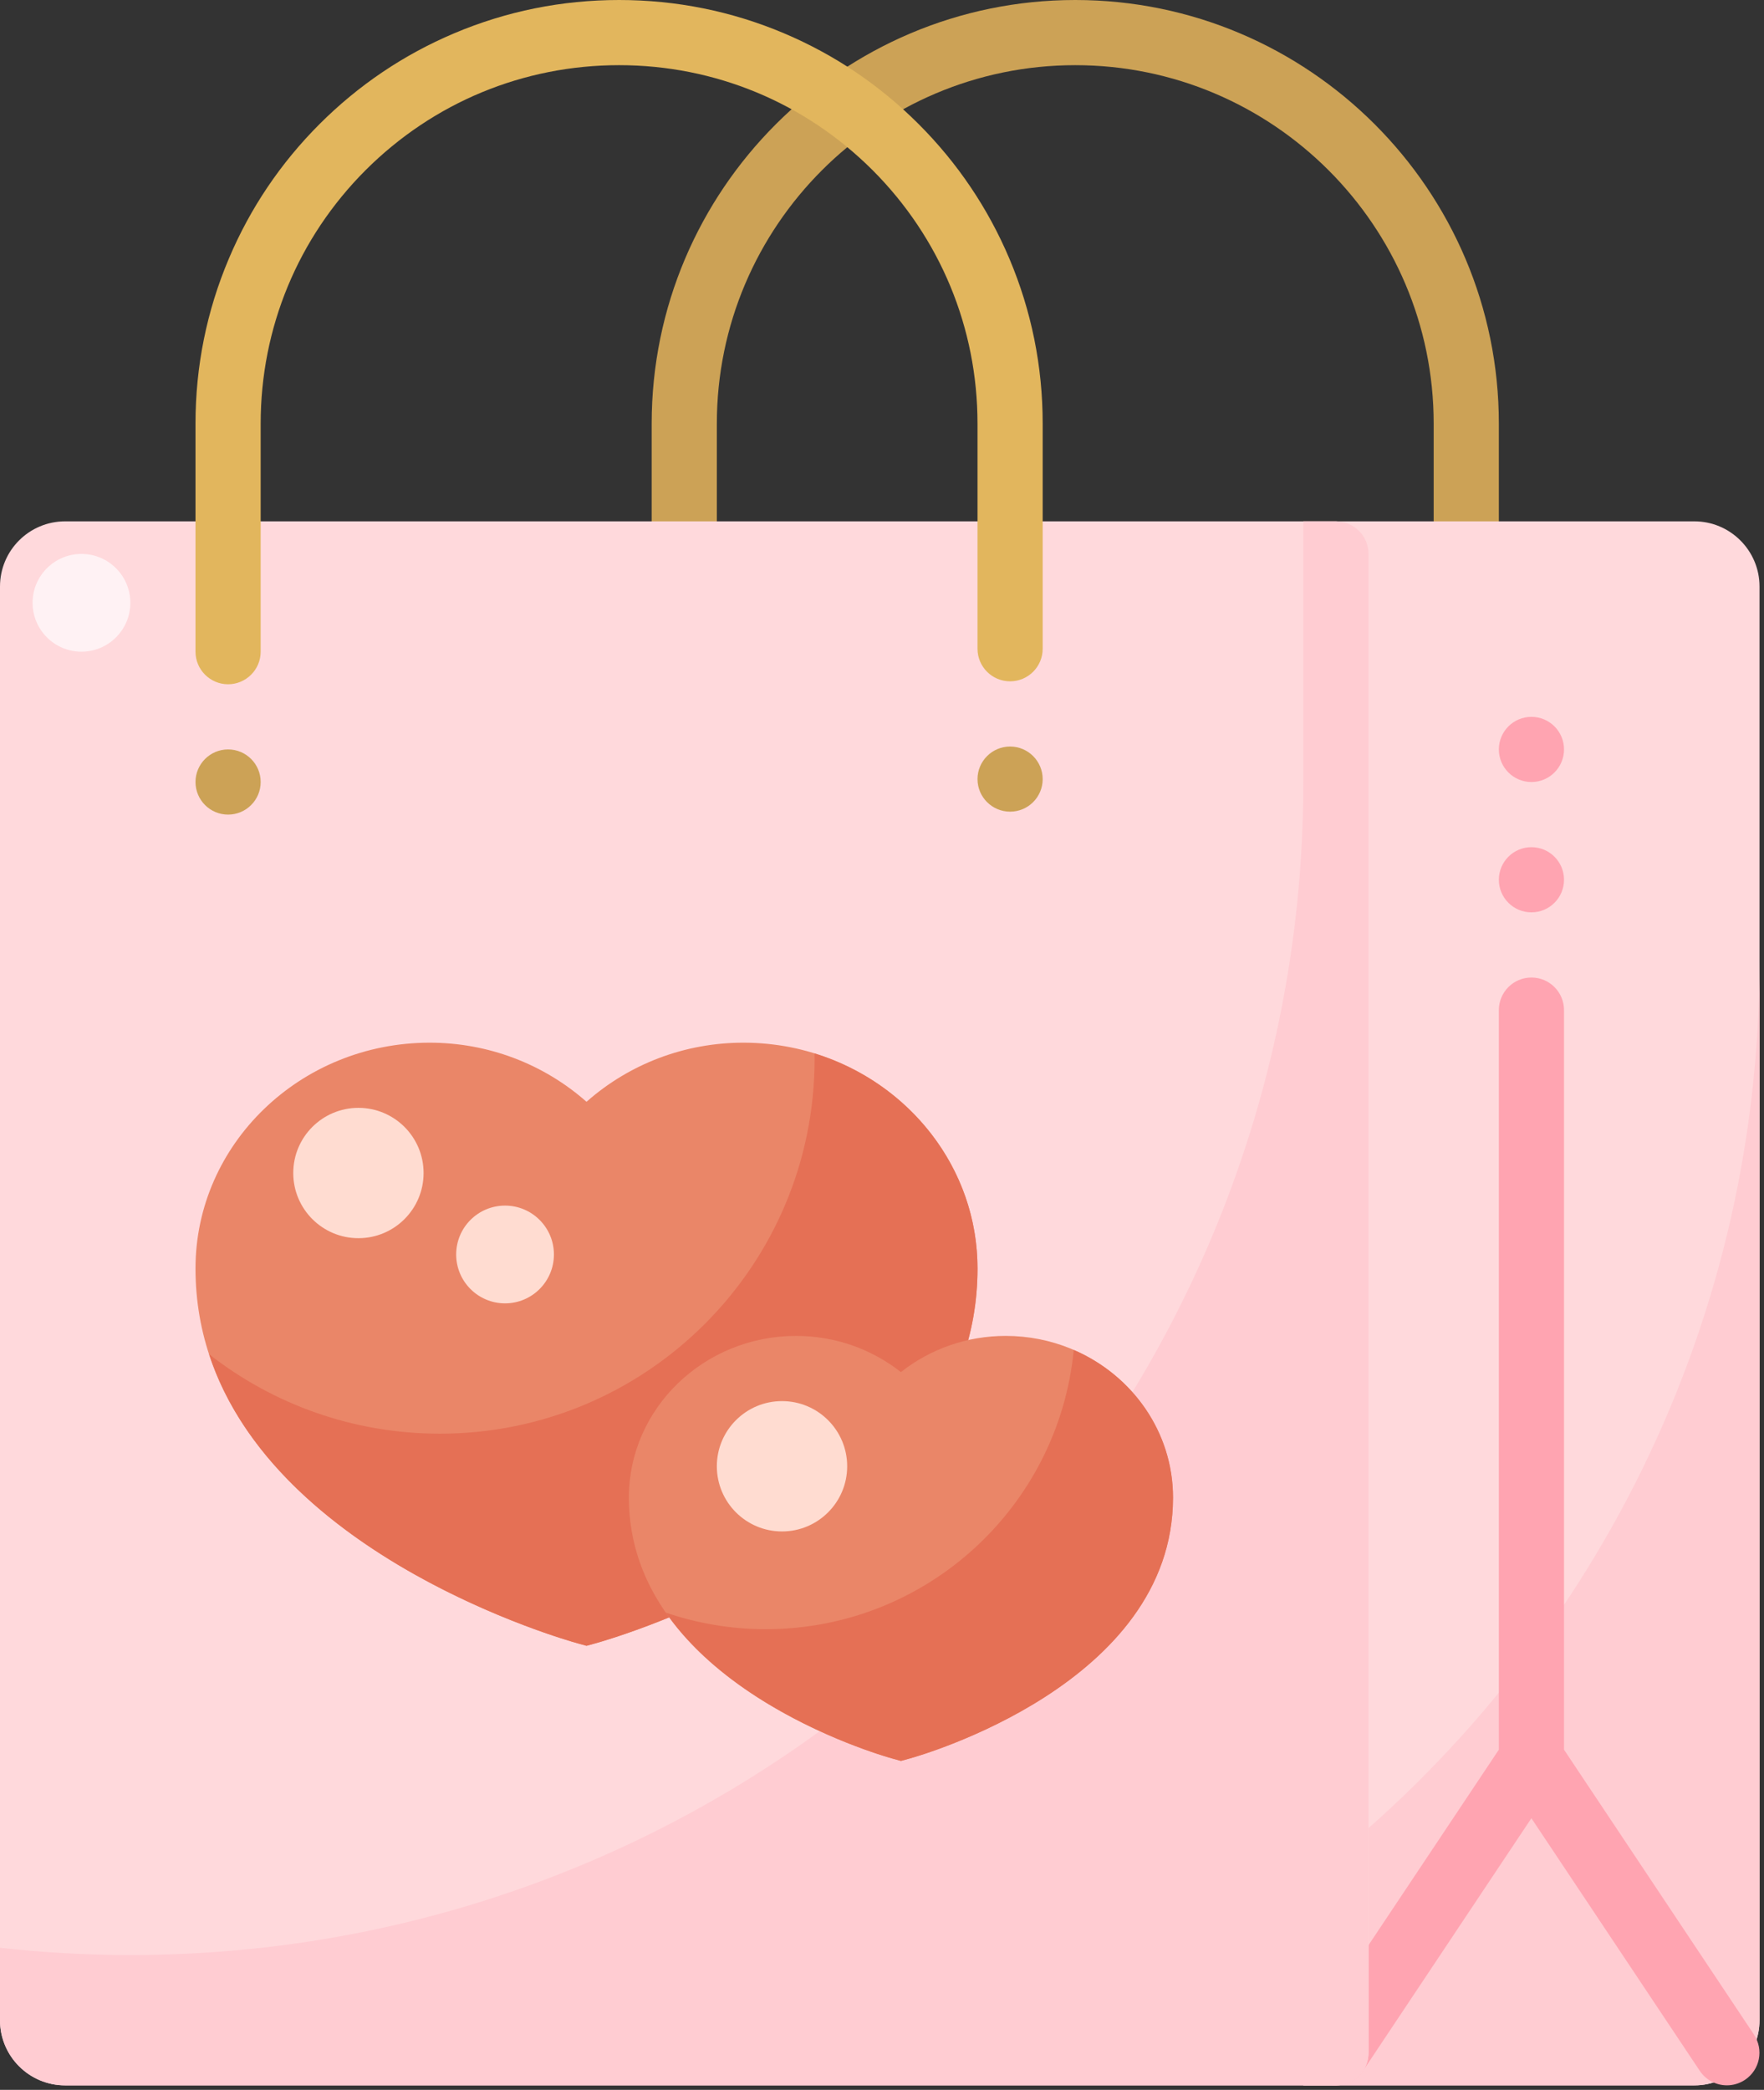 <?xml version="1.0" encoding="UTF-8"?><svg xmlns="http://www.w3.org/2000/svg" xmlns:xlink="http://www.w3.org/1999/xlink" height="513.1" preserveAspectRatio="xMidYMid meet" version="1.0" viewBox="40.0 0.0 433.1 513.1" width="433.1" zoomAndPan="magnify"><rect x="40.0" y="0.0" width="433.1" height="513.1" fill="#333333" stroke="none"/><g><g id="change1_2"><path d="M400,144c-4.42,0-8-3.58-8-8v-32c0-48.52-39.48-88-88-88s-88,39.48-88,88v32c0,4.42-3.58,8-8,8s-8-3.58-8-8v-32C200,46.65,246.65,0,304,0s104,46.65,104,104v32c0,4.42-3.58,8-8,8Z" fill="#cca256"/></g><g id="change2_1"><path d="M456,512h-96V128h96c8.82,0,16,7.18,16,16V496c0,8.82-7.18,16-16,16Z" fill="#ffd9dc"/></g><g id="change3_1"><path d="M360,461.99v50.01h96c8.82,0,16-7.18,16-16V236c0,92.19-43.94,174.1-112,225.99Z" fill="#ffccd2"/></g><g fill="#ffa4b1" id="change4_1"><path d="M470.66,499.56l-46.66-69.98V248c0-4.41-3.59-8-8-8s-8,3.59-8,8v181.58l-46.66,69.98c-2.45,3.68-1.46,8.64,2.22,11.09,3.68,2.45,8.64,1.46,11.09-2.22l41.34-62.02,41.34,62.02c1.54,2.31,4.08,3.56,6.66,3.56,1.52,0,3.07-.44,4.43-1.34,3.68-2.45,4.67-7.42,2.22-11.09Z"/><circle cx="416" cy="184" r="8"/><circle cx="416" cy="216" r="8"/></g><g id="change2_2"><path d="M368,512H56c-8.84,0-16-7.16-16-16V144c0-8.84,7.16-16,16-16H368c4.42,0,8,3.58,8,8V504c0,4.42-3.58,8-8,8Z" fill="#ffd9dc"/></g><g id="change3_2"><path d="M368,128h-8v64c0,159.06-128.94,288-288,288-10.82,0-21.49-.62-32-1.78v17.78c0,8.84,7.16,16,16,16H368c4.42,0,8-3.58,8-8V136c0-4.42-3.58-8-8-8Z" fill="#ffccd2"/></g><g fill="#cca256" id="change1_1"><circle cx="96" cy="192" r="8"/><path d="M288,199.28c-4.41,0-8-3.58-8-7.99s3.59-8,8-8,8,3.58,8,8-3.59,7.99-8,7.99Z"/></g><g id="change5_1"><path d="M96,168c-4.41,0-8-3.59-8-8v-56c0-14.04,2.75-27.66,8.18-40.48,5.23-12.39,12.73-23.51,22.28-33.06,9.55-9.55,20.67-17.05,33.06-22.29C164.34,2.75,177.96,0,192,0s27.66,2.75,40.48,8.17c12.39,5.24,23.51,12.74,33.06,22.29,9.55,9.55,17.05,20.67,22.29,33.06,5.42,12.82,8.17,26.44,8.17,40.48v55.28c0,4.42-3.59,8-8,8s-8-3.58-8-8v-55.28c0-23.5-9.16-45.6-25.77-62.23-16.64-16.61-38.74-25.77-62.23-25.77s-45.59,9.16-62.23,25.77c-16.61,16.63-25.77,38.73-25.77,62.23v56c0,4.41-3.59,8-8,8Z" fill="#e2b65d"/></g><g id="change6_1"><path d="M184,404.07l-2.13-.59c-3.83-1.06-93.87-26.65-93.87-92.04,0-30.57,25.79-55.44,57.5-55.44,14.34,0,27.96,5.21,38.5,14.51,10.54-9.31,24.16-14.51,38.5-14.51,31.71,0,57.5,24.87,57.5,55.44,0,65.4-90.04,90.99-93.87,92.04l-2.13,.59Z" fill="#ea8668"/></g><g id="change7_1"><path d="M239.98,258.63c0,.46,.02,.91,.02,1.37,0,50.81-41.19,92-92,92-21.38,0-41.05-7.29-56.67-19.52,16.29,49.92,87.15,70.07,90.54,71.01l2.13,.59,2.13-.59c3.83-1.06,93.87-26.65,93.87-92.04,0-24.69-16.84-45.66-40.02-52.81Z" fill="#e57055"/></g><g id="change6_2"><path d="M261.2,432.34l-2.13-.59c-2.64-.73-64.67-18.36-64.67-64.06,0-21.89,18.43-39.7,41.07-39.7,9.45,0,18.47,3.17,25.72,8.89,7.25-5.72,16.27-8.89,25.72-8.89,22.65,0,41.07,17.81,41.07,39.7,0,45.69-62.03,63.33-64.67,64.06l-2.13,.59Z" fill="#ea8668"/></g><g id="change7_2"><path d="M303.63,331.45c-3.74,38.48-36.17,68.55-75.63,68.55-8.58,0-16.83-1.44-24.52-4.07,17.32,24.95,53.59,35.27,55.6,35.82l2.13,.59,2.13-.59c2.64-.73,64.67-18.36,64.67-64.06,0-16.14-10.02-30.05-24.37-36.25Z" fill="#e57055"/></g><g><g id="change8_1"><circle cx="128" cy="288" fill="#ffdcd1" r="16"/></g><g id="change8_2"><circle cx="232" cy="360" fill="#ffdcd1" r="16"/></g><g id="change9_1"><circle cx="60" cy="148" fill="#fff2f4" r="12"/></g><g id="change8_3"><circle cx="164" cy="308" fill="#ffdcd1" r="12"/></g></g></g></svg>
